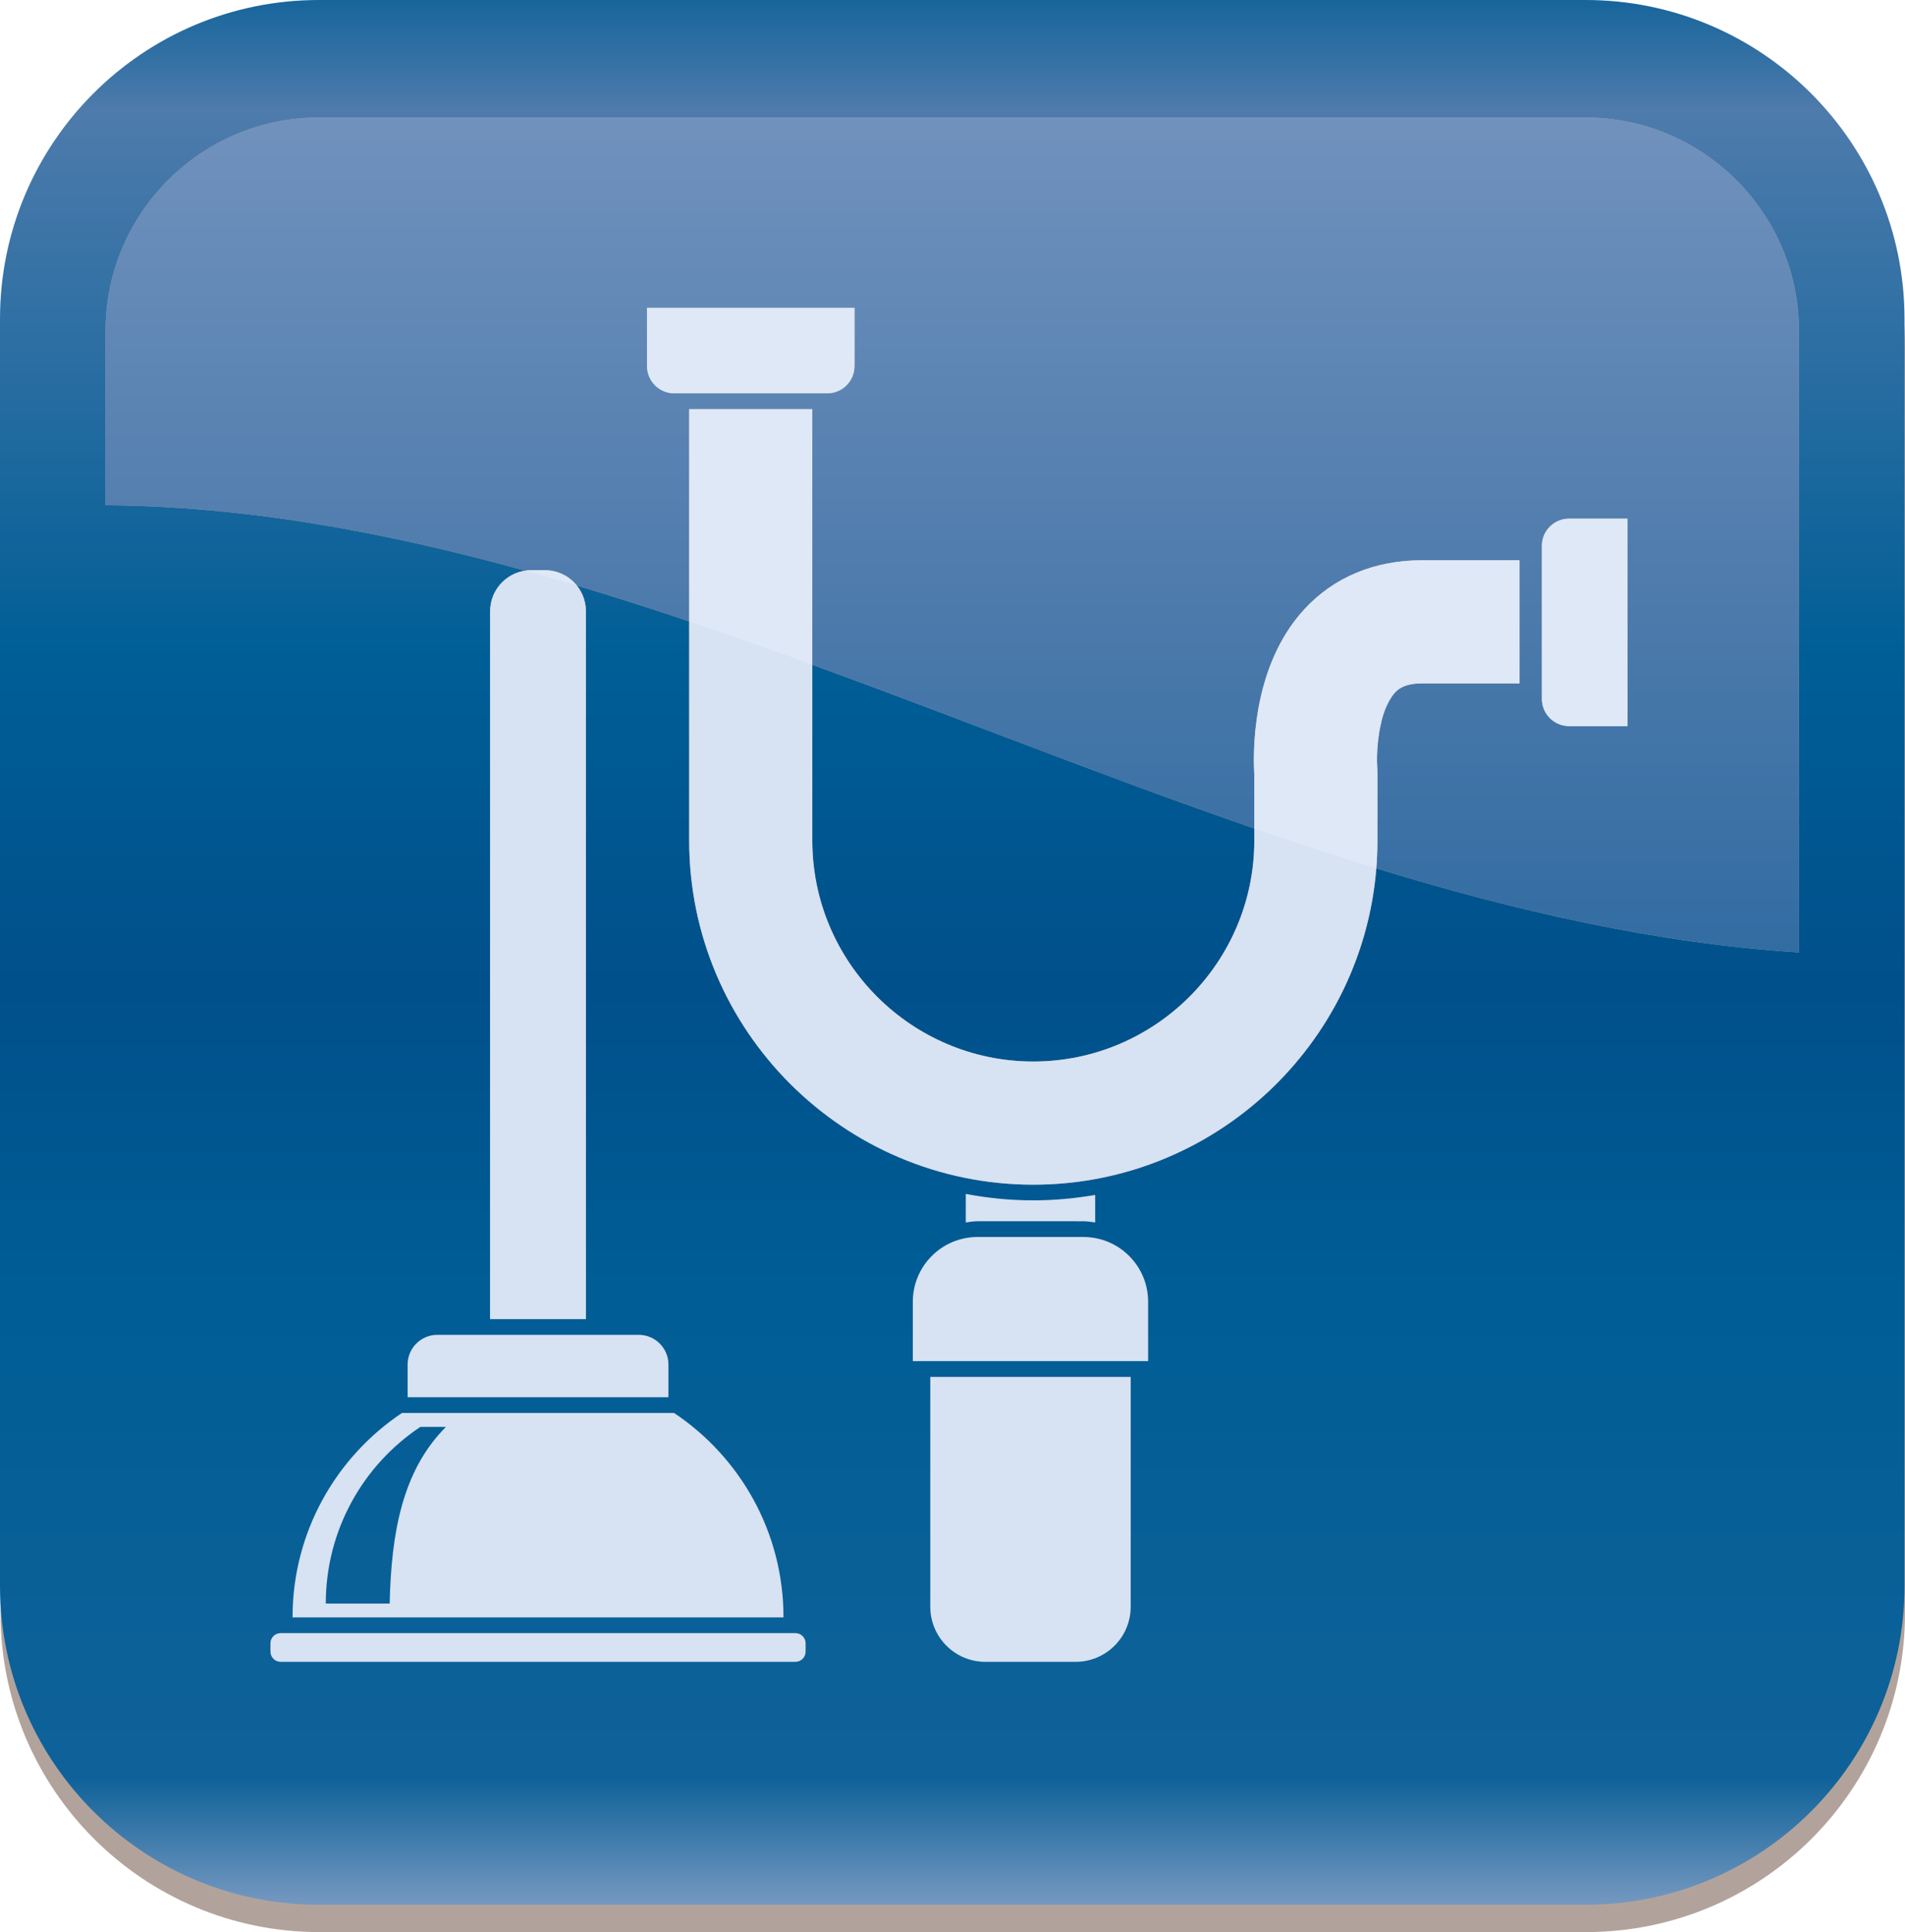 <?xml version="1.0" encoding="utf-8"?>
<!-- Generator: Adobe Illustrator 16.0.0, SVG Export Plug-In . SVG Version: 6.00 Build 0)  -->
<!DOCTYPE svg PUBLIC "-//W3C//DTD SVG 1.1//EN" "http://www.w3.org/Graphics/SVG/1.1/DTD/svg11.dtd">
<svg version="1.1" id="Layer_3" xmlns="http://www.w3.org/2000/svg" xmlns:xlink="http://www.w3.org/1999/xlink" x="0px" y="0px"
	 width="426.018px" height="432px" viewBox="-75.153 -76.208 426.018 432" enable-background="new -75.153 -76.208 426.018 432"
	 xml:space="preserve">
<g>
	<path fill="#B1A39C" d="M-3.733,355.792c-39.374,0-71.304-31.898-71.304-71.296V1.23c0-39.389,31.931-71.332,71.304-71.332h283.275
		c39.399,0,71.322,31.943,71.322,71.332v283.266c0,39.397-31.923,71.296-71.322,71.296H-3.733L-3.733,355.792z"/>
	
		<linearGradient id="SVGID_1_" gradientUnits="userSpaceOnUse" x1="-320.622" y1="764.696" x2="-315.865" y2="764.696" gradientTransform="matrix(0 91.45 91.45 0 -69793.961 29241.115)">
		<stop  offset="0" style="stop-color:#0F6299"/>
		<stop  offset="0.065" style="stop-color:#4E7BAC"/>
		<stop  offset="0.345" style="stop-color:#005E96"/>
		<stop  offset="0.515" style="stop-color:#00508B"/>
		<stop  offset="0.668" style="stop-color:#005D95"/>
		<stop  offset="0.922" style="stop-color:#0F6299"/>
		<stop  offset="1" style="stop-color:#8BA4C9"/>
	</linearGradient>
	<path fill="url(#SVGID_1_)" d="M106.504,72.419v39.305c0,27.241,22.172,49.416,49.423,49.416c27.25,0,49.422-22.176,49.422-49.416
		v-2.691C172.405,97.67,139.453,84.435,106.504,72.419L106.504,72.419z M42.258,51.386c-31.265-8.658-62.54-14.415-93.805-14.624
		v-38.97c0-26.312,21.394-47.725,47.707-47.725h283.258c26.32,0,47.735,21.414,47.735,47.725v138.947
		c-31.508-1.974-63.014-9.141-94.517-18.792c-3.179,39.532-36.362,70.73-76.709,70.73c-42.428,0-76.955-34.525-76.955-76.952V107.5
		V62.729c-8.37-2.816-16.739-5.502-25.109-8.002c1.259,1.576,2.012,3.569,2.012,5.744v158.246H34.453V60.472
		C34.453,55.861,37.839,52.05,42.258,51.386L42.258,51.386z M279.417-76.208H-3.84c-39.387,0-71.313,31.934-71.313,71.323v283.283
		c0,1.378,0.042,2.746,0.116,4.104c2.127,37.46,33.188,67.182,71.197,67.182h283.258c39.408,0,71.337-31.915,71.337-71.286V-2.781
		v-2.104C350.754-44.275,318.826-76.208,279.417-76.208L279.417-76.208z"/>
	<path fill="#D7E2F3" d="M102.712,288.943H-12.382c-1.268,0-2.294,1.023-2.294,2.291v1.839c0,1.27,1.028,2.295,2.294,2.295h115.094
		c1.273,0,2.297-1.025,2.297-2.295v-1.839C105.009,289.966,103.986,288.943,102.712,288.943z"/>
	<path fill="#D7E2F3" d="M75.602,239.731H14.73c-14.746,9.853-24.463,26.637-24.463,45.694h109.796
		C100.063,266.368,90.351,249.583,75.602,239.731z M11.992,282.335h-14.29c0-16.49,8.398-31.002,21.15-39.499h5.725
		C14.799,252.614,12.346,266.59,11.992,282.335z"/>
	<path fill="#D7E2F3" d="M74.333,228.899c0-3.67-2.979-6.65-6.655-6.65H22.652c-3.676,0-6.65,2.98-6.65,6.65v7.302h58.33v-7.302
		H74.333z"/>
	<path fill="#D7E2F3" d="M55.875,60.472c0-5.079-4.108-9.187-9.178-9.187h-3.063c-5.069,0-9.183,4.108-9.183,9.187v158.248h21.423
		V60.472L55.875,60.472z"/>
	<path fill="#D7E2F3" d="M167.126,200.376h-23.663c-7.993,0-14.48,6.477-14.48,14.469v13.277h52.621v-13.277
		C181.601,206.854,175.125,200.376,167.126,200.376z"/>
	<path fill="#D7E2F3" d="M132.887,283.044c0,6.817,5.521,12.325,12.329,12.325h20.16c6.807,0,12.331-5.505,12.331-12.325v-51.379
		h-44.82V283.044z"/>
	<path fill="#D7E2F3" d="M75.634,11.737h34.207c3.375,0,6.102-2.727,6.102-6.101V-7.391h-46.4V5.636
		C69.543,9.01,72.271,11.737,75.634,11.737L75.634,11.737z"/>
	<path fill="#D7E2F3" d="M167.126,196.857c0.905,0,1.771,0.141,2.638,0.266v-6.153c-4.496,0.778-9.115,1.213-13.837,1.213
		c-5.163,0-10.21-0.504-15.104-1.445v6.386c0.871-0.125,1.734-0.266,2.64-0.266H167.126z"/>
	<path fill="#D7E2F3" d="M216.488,60.067c-11.905,12.965-11.415,32.506-11.139,36.907v14.75c0,27.241-22.173,49.416-49.422,49.416
		c-27.251,0-49.423-22.176-49.423-49.416V15.27H78.972v92.229v4.224c0,42.428,34.527,76.952,76.955,76.952
		c42.442,0,76.955-34.523,76.955-76.952v-4.224V96.481l-0.034-1.092c-0.103-1.352-0.086-3.401,0.142-5.632l0.118-0.938l0.175-1.213
		l0.153-0.915c0.099-0.512,0.215-1.027,0.342-1.539l0.129-0.572c0.182-0.678,0.396-1.334,0.631-1.969l0.224-0.549
		c0.202-0.479,0.413-0.93,0.652-1.37l0.283-0.507c0.34-0.563,0.697-1.093,1.106-1.523c0.576-0.609,1.918-2.067,6.085-2.067h21.779
		v-4.225V49.057h-21.779C232.228,49.057,223.1,52.858,216.488,60.067L216.488,60.067z"/>
	<path fill="#D7E2F3" d="M275.758,39.754c-3.365,0-6.1,2.714-6.1,6.093v34.202c0,3.365,2.734,6.102,6.1,6.102h13.037V39.754H275.758
		L275.758,39.754z"/>
	
		<linearGradient id="SVGID_2_" gradientUnits="userSpaceOnUse" x1="-320.623" y1="764.696" x2="-315.862" y2="764.696" gradientTransform="matrix(0 91.45 91.45 0 -69793.961 29241.115)">
		<stop  offset="0" style="stop-color:#4E7CAD"/>
		<stop  offset="0.065" style="stop-color:#7192BD"/>
		<stop  offset="0.345" style="stop-color:#4978AA"/>
		<stop  offset="0.515" style="stop-color:#2F6BA1"/>
		<stop  offset="0.668" style="stop-color:#4877AA"/>
		<stop  offset="0.922" style="stop-color:#4E7CAD"/>
		<stop  offset="1" style="stop-color:#A2B5D4"/>
	</linearGradient>
	<path fill="url(#SVGID_2_)" d="M275.758,86.15c-3.365,0-6.1-2.736-6.1-6.102V45.847c0-3.379,2.734-6.093,6.1-6.093h13.037V86.15
		H275.758L275.758,86.15z M75.634,11.737c-3.363,0-6.091-2.727-6.091-6.101V-7.391h46.4V5.636c0,3.374-2.729,6.101-6.102,6.101
		H75.634L75.634,11.737z M279.417-49.935H-3.84c-26.311,0-47.707,21.414-47.707,47.725v38.97
		c31.265,0.209,62.541,5.968,93.805,14.624c0.447-0.065,0.906-0.102,1.375-0.102h3.063c2.9,0,5.484,1.342,7.167,3.443
		c8.371,2.5,16.739,5.186,25.109,8.002V15.27h27.532v57.149c32.948,12.016,65.9,25.251,98.845,36.614V96.974
		c-0.276-4.401-0.767-23.942,11.139-36.907c6.612-7.208,15.74-11.01,26.395-11.01h21.779v23.309v4.225h-21.779
		c-4.165,0-5.506,1.458-6.084,2.067c-0.41,0.431-0.767,0.962-1.107,1.523l-0.281,0.507c-0.238,0.442-0.452,0.893-0.653,1.37
		l-0.222,0.549c-0.236,0.635-0.452,1.291-0.632,1.969l-0.13,0.572c-0.127,0.511-0.243,1.027-0.34,1.538l-0.155,0.916l-0.177,1.213
		l-0.114,0.938c-0.228,2.231-0.246,4.28-0.145,5.632l0.036,1.092v11.017v4.224c0,2.095-0.085,4.171-0.246,6.222
		c31.501,9.653,63.008,16.818,94.515,18.792V-2.208C327.15-28.521,305.738-49.935,279.417-49.935L279.417-49.935z"/>
	<path fill="#DFE8F6" d="M46.696,51.285h-3.063c-0.469,0-0.93,0.037-1.375,0.102c3.876,1.074,7.733,2.185,11.604,3.342
		C52.181,52.627,49.597,51.285,46.696,51.285L46.696,51.285z"/>
	<path fill="#DFE8F6" d="M115.942-7.391h-46.4V5.636c0,3.374,2.727,6.101,6.091,6.101h34.207c3.375,0,6.102-2.727,6.102-6.101
		V-7.391H115.942z"/>
	<path fill="#DFE8F6" d="M264.662,49.057h-21.779c-10.654,0-19.782,3.801-26.395,11.01c-11.905,12.965-11.415,32.506-11.139,36.907
		v12.059c9.099,3.136,18.184,6.125,27.286,8.913c0.161-2.05,0.246-4.127,0.246-6.222V107.5V96.483l-0.036-1.092
		c-0.102-1.352-0.085-3.401,0.145-5.632l0.114-0.938l0.177-1.213l0.155-0.915c0.097-0.511,0.213-1.027,0.34-1.539l0.13-0.572
		c0.18-0.678,0.396-1.334,0.632-1.969l0.223-0.549c0.2-0.479,0.414-0.93,0.653-1.37l0.28-0.507c0.341-0.563,0.697-1.093,1.107-1.523
		c0.576-0.609,1.92-2.067,6.084-2.067h21.779v-4.225V49.057H264.662z M106.504,15.27H78.972v47.461
		c9.173,3.09,18.358,6.343,27.532,9.689V15.27L106.504,15.27z"/>
	<path fill="#DFE8F6" d="M288.795,39.754h-13.037c-3.365,0-6.1,2.714-6.1,6.093v34.202c0,3.365,2.734,6.102,6.1,6.102h13.037V39.754
		L288.795,39.754z"/>
</g>
</svg>

